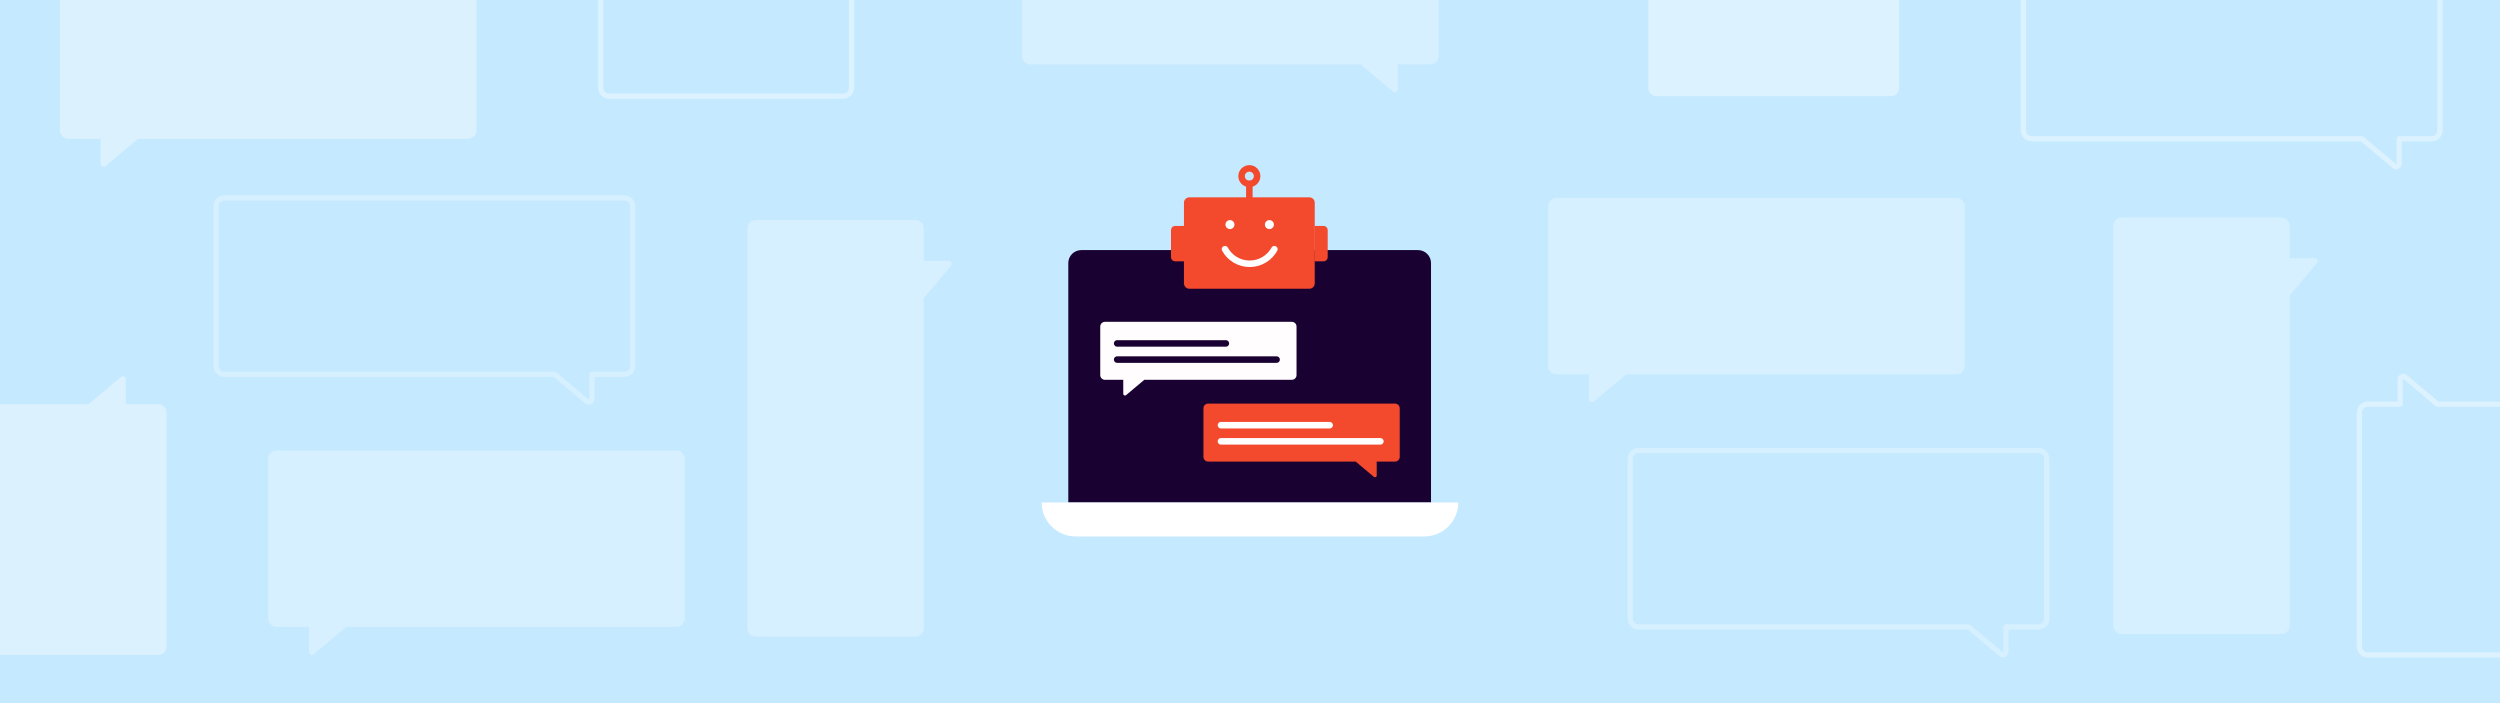<?xml version="1.0" encoding="UTF-8"?> <svg width="1920" height="540" viewBox="0 0 1920 540" fill="none" xmlns="http://www.w3.org/2000/svg">
<rect x="0" y="0" width="1920" height="540" fill="#333333" stroke="none"/>
<g clip-path="url(#clip0_774_5015)">
<rect width="1920" height="540" fill="#C5E9FF"/>
<path d="M830.447 192.071H1089.02C1094.54 192.071 1099.02 196.542 1099.02 202.051V385.972H820.447V202.051C820.447 196.542 824.927 192.071 830.447 192.071Z" fill="#190131"/>
<path d="M800 385.892H1120C1120 400.302 1108.28 411.998 1093.84 411.998H826.16C811.72 411.998 800 400.302 800 385.892Z" fill="white"/>
<path d="M848.601 247.167C846.604 247.167 844.986 248.781 844.986 250.773V288.09C844.986 290.081 846.604 291.696 848.601 291.696H862.666V302.454C862.666 303.569 863.971 304.175 864.825 303.457L878.824 291.696L992.12 291.695C994.116 291.695 995.734 290.081 995.734 288.089V250.773C995.734 248.781 994.116 247.166 992.12 247.166L848.601 247.167Z" fill="#FFFDFD"/>
<path d="M857.973 276.163H980.426" stroke="#190131" stroke-width="5" stroke-linecap="round" stroke-linejoin="round"/>
<path d="M857.973 263.75H941.464" stroke="#190131" stroke-width="5" stroke-linecap="round" stroke-linejoin="round"/>
<path d="M1071.37 309.958C1073.37 309.958 1074.99 311.573 1074.99 313.564V350.881C1074.99 352.873 1073.37 354.487 1071.37 354.487H1057.31V365.246C1057.31 366.36 1056 366.966 1055.15 366.249L1041.15 354.487L927.853 354.487C925.857 354.487 924.239 352.873 924.239 350.881V313.564C924.239 311.572 925.857 309.958 927.853 309.958L1071.37 309.958Z" fill="#F3492C"/>
<path d="M937.691 338.955H1060.14" stroke="white" stroke-width="5" stroke-linecap="round" stroke-linejoin="round"/>
<path d="M937.691 326.542H1021.18" stroke="white" stroke-width="5" stroke-linecap="round" stroke-linejoin="round"/>
<path d="M1005.56 151.548H913.44C911.141 151.548 909.277 153.408 909.277 155.704V217.614C909.277 219.91 911.141 221.77 913.44 221.77C942.707 221.77 971.879 221.77 1005.56 221.77C1007.86 221.77 1009.72 219.91 1009.72 217.614V155.704C1009.72 153.408 1007.86 151.548 1005.56 151.548Z" fill="#F3492C"/>
<path d="M940.77 191.376C944.451 198.054 951.57 202.582 959.748 202.582C967.926 202.582 975.045 198.054 978.726 191.376" stroke="white" stroke-width="5" stroke-linecap="round" stroke-linejoin="round"/>
<path d="M974.892 175.942C976.803 175.942 978.353 174.396 978.353 172.488C978.353 170.58 976.803 169.033 974.892 169.033C972.981 169.033 971.432 170.58 971.432 172.488C971.432 174.396 972.981 175.942 974.892 175.942Z" fill="white"/>
<path d="M944.599 175.942C946.51 175.942 948.06 174.396 948.06 172.488C948.06 170.58 946.51 169.033 944.599 169.033C942.688 169.033 941.139 170.58 941.139 172.488C941.139 174.396 942.688 175.942 944.599 175.942Z" fill="white"/>
<path d="M902.619 173.495H909.514V200.721H902.619C900.798 200.721 899.32 199.246 899.32 197.429V176.788C899.32 174.971 900.798 173.495 902.619 173.495Z" fill="#F3492C"/>
<path d="M1009.49 173.495H1016.38C1018.2 173.495 1019.68 174.971 1019.68 176.788V197.429C1019.68 199.246 1018.2 200.721 1016.38 200.721H1009.49V173.495Z" fill="#F3492C"/>
<path d="M959.5 151.548V141.218" stroke="#F3492C" stroke-width="5" stroke-linecap="round" stroke-linejoin="round"/>
<path d="M959.5 141.218C962.792 141.218 965.461 138.554 965.461 135.268C965.461 131.981 962.792 129.317 959.5 129.317C956.208 129.317 953.539 131.981 953.539 135.268C953.539 138.554 956.208 141.218 959.5 141.218Z" stroke="#F3492C" stroke-width="5" stroke-linecap="round" stroke-linejoin="round"/>
<path opacity="0.3" d="M479.501 152.001C483.036 152.001 485.902 154.863 485.902 158.394V281.098C485.902 284.629 483.036 287.491 479.501 287.491H454.589V306.565C454.589 308.541 452.276 309.615 450.765 308.343L425.97 287.491L172.402 287.49C168.867 287.49 166.001 284.628 166.001 281.097V158.394C166.001 154.862 168.867 152 172.402 152L479.501 152.001Z" stroke="white" stroke-width="4" stroke-linecap="round" stroke-linejoin="round"/>
<path opacity="0.3" d="M1195.4 152.001C1191.87 152.001 1189 154.863 1189 158.394V281.098C1189 284.629 1191.87 287.491 1195.4 287.491H1220.31V306.565C1220.31 308.541 1222.63 309.615 1224.14 308.343L1248.93 287.491L1502.5 287.49C1506.04 287.49 1508.9 284.628 1508.9 281.097V158.394C1508.9 154.862 1506.04 152 1502.5 152L1195.4 152.001Z" fill="white"/>
<path opacity="0.3" d="M1098.5 -85.999C1102.04 -85.999 1104.9 -83.137 1104.9 -79.606V43.097C1104.9 46.629 1102.04 49.491 1098.5 49.491H1073.59V68.565C1073.59 70.541 1071.28 71.615 1069.76 70.343L1044.97 49.491L791.402 49.49C787.867 49.49 785.001 46.628 785.001 43.097V-79.606C785.001 -83.138 787.867 -86 791.402 -86L1098.5 -85.999Z" fill="white"/>
<path opacity="0.3" d="M212.402 346.001C208.866 346.001 206 348.863 206 352.394V475.098C206 478.629 208.866 481.491 212.402 481.491H237.313V500.565C237.313 502.541 239.626 503.615 241.138 502.343L265.932 481.491L519.5 481.49C523.036 481.49 525.902 478.628 525.902 475.097V352.394C525.902 348.862 523.036 346 519.5 346L212.402 346.001Z" fill="white"/>
<path opacity="0.3" d="M1565.5 346.001C1569.04 346.001 1571.9 348.863 1571.9 352.394V475.098C1571.9 478.629 1569.04 481.491 1565.5 481.491H1540.59V500.565C1540.59 502.541 1538.28 503.615 1536.76 502.343L1511.97 481.491L1258.4 481.49C1254.87 481.49 1252 478.628 1252 475.097V352.394C1252 348.862 1254.87 346 1258.4 346L1565.5 346.001Z" stroke="white" stroke-width="4" stroke-linecap="round" stroke-linejoin="round"/>
<path opacity="0.3" d="M574.001 175.402C574.001 171.866 576.863 169 580.394 169L703.098 169C706.629 169 709.491 171.866 709.491 175.402L709.491 200.313L728.565 200.313C730.541 200.313 731.615 202.626 730.343 204.138L709.491 228.932L709.49 482.5C709.49 486.036 706.628 488.902 703.097 488.902L580.394 488.902C576.862 488.902 574 486.036 574 482.5L574.001 175.402Z" fill="white"/>
<path opacity="0.3" d="M1623 173.402C1623 169.866 1625.86 167 1629.39 167L1752.1 167C1755.63 167 1758.49 169.866 1758.49 173.402L1758.49 198.313L1777.57 198.313C1779.54 198.313 1780.61 200.626 1779.34 202.138L1758.49 226.932L1758.49 480.5C1758.49 484.036 1755.63 486.902 1752.1 486.902L1629.39 486.902C1625.86 486.902 1623 484.036 1623 480.5L1623 173.402Z" fill="white"/>
<path opacity="0.4" d="M52.402 -85.999C48.866 -85.999 46 -83.137 46 -79.606V100.204C46 103.735 48.866 106.597 52.402 106.597H77.313V125.672C77.313 127.647 79.626 128.721 81.138 127.45L105.932 106.597L359.5 106.597C363.036 106.597 365.902 103.735 365.902 100.203V-79.606C365.902 -83.138 363.036 -86 359.5 -86L52.402 -85.999Z" fill="#FFFDFD"/>
<path opacity="0.4" d="M1867.49 -85.999C1871.03 -85.999 1873.89 -83.137 1873.89 -79.606V100.204C1873.89 103.735 1871.03 106.597 1867.49 106.597H1842.58V125.672C1842.58 127.647 1840.27 128.721 1838.75 127.45L1813.96 106.597L1560.39 106.597C1556.86 106.597 1553.99 103.735 1553.99 100.203V-79.606C1553.99 -83.138 1556.86 -86 1560.39 -86L1867.49 -85.999Z" stroke="white" stroke-width="4" stroke-linecap="round" stroke-linejoin="round"/>
<path opacity="0.4" d="M121.501 502.999C125.036 502.999 127.902 500.137 127.902 496.606V316.796C127.902 313.265 125.036 310.403 121.501 310.403H96.589V291.328C96.589 289.353 94.276 288.279 92.765 289.55L67.97 310.403L-185.598 310.403C-189.133 310.403 -191.999 313.265 -191.999 316.797V496.606C-191.999 500.138 -189.133 503 -185.598 503L121.501 502.999Z" fill="#FFFDFD"/>
<path opacity="0.4" d="M1818.4 502.999C1814.87 502.999 1812 500.137 1812 496.606V316.796C1812 313.265 1814.87 310.403 1818.4 310.403H1843.31V291.328C1843.31 289.353 1845.63 288.279 1847.14 289.55L1871.93 310.403L2125.5 310.403C2129.04 310.403 2131.9 313.265 2131.9 316.797V496.606C2131.9 500.138 2129.04 503 2125.5 503L1818.4 502.999Z" stroke="white" stroke-width="4" stroke-linecap="round" stroke-linejoin="round"/>
<path opacity="0.4" d="M653.999 -239.598C653.999 -243.134 651.137 -246 647.606 -246L467.796 -246C464.265 -246 461.403 -243.134 461.403 -239.598L461.403 -214.687L442.328 -214.687C440.353 -214.687 439.279 -212.374 440.55 -210.862L461.403 -186.068L461.403 67.5C461.403 71.036 464.265 73.902 467.797 73.902L647.606 73.902C651.138 73.902 654 71.036 654 67.5L653.999 -239.598Z" stroke="white" stroke-width="4" stroke-linecap="round" stroke-linejoin="round"/>
<path opacity="0.4" d="M1265.89 -239.598C1265.89 -243.134 1268.76 -246 1272.29 -246L1452.1 -246C1455.63 -246 1458.49 -243.134 1458.49 -239.598L1458.49 -214.687L1477.56 -214.687C1479.54 -214.687 1480.61 -212.374 1479.34 -210.862L1458.49 -186.068L1458.49 67.5C1458.49 71.036 1455.63 73.902 1452.1 73.902L1272.29 73.902C1268.76 73.902 1265.89 71.036 1265.89 67.5L1265.89 -239.598Z" fill="white"/>
</g>
<defs>
<clipPath id="clip0_774_5015">
<rect width="1920" height="540" fill="white"/>
</clipPath>
</defs>
</svg>
